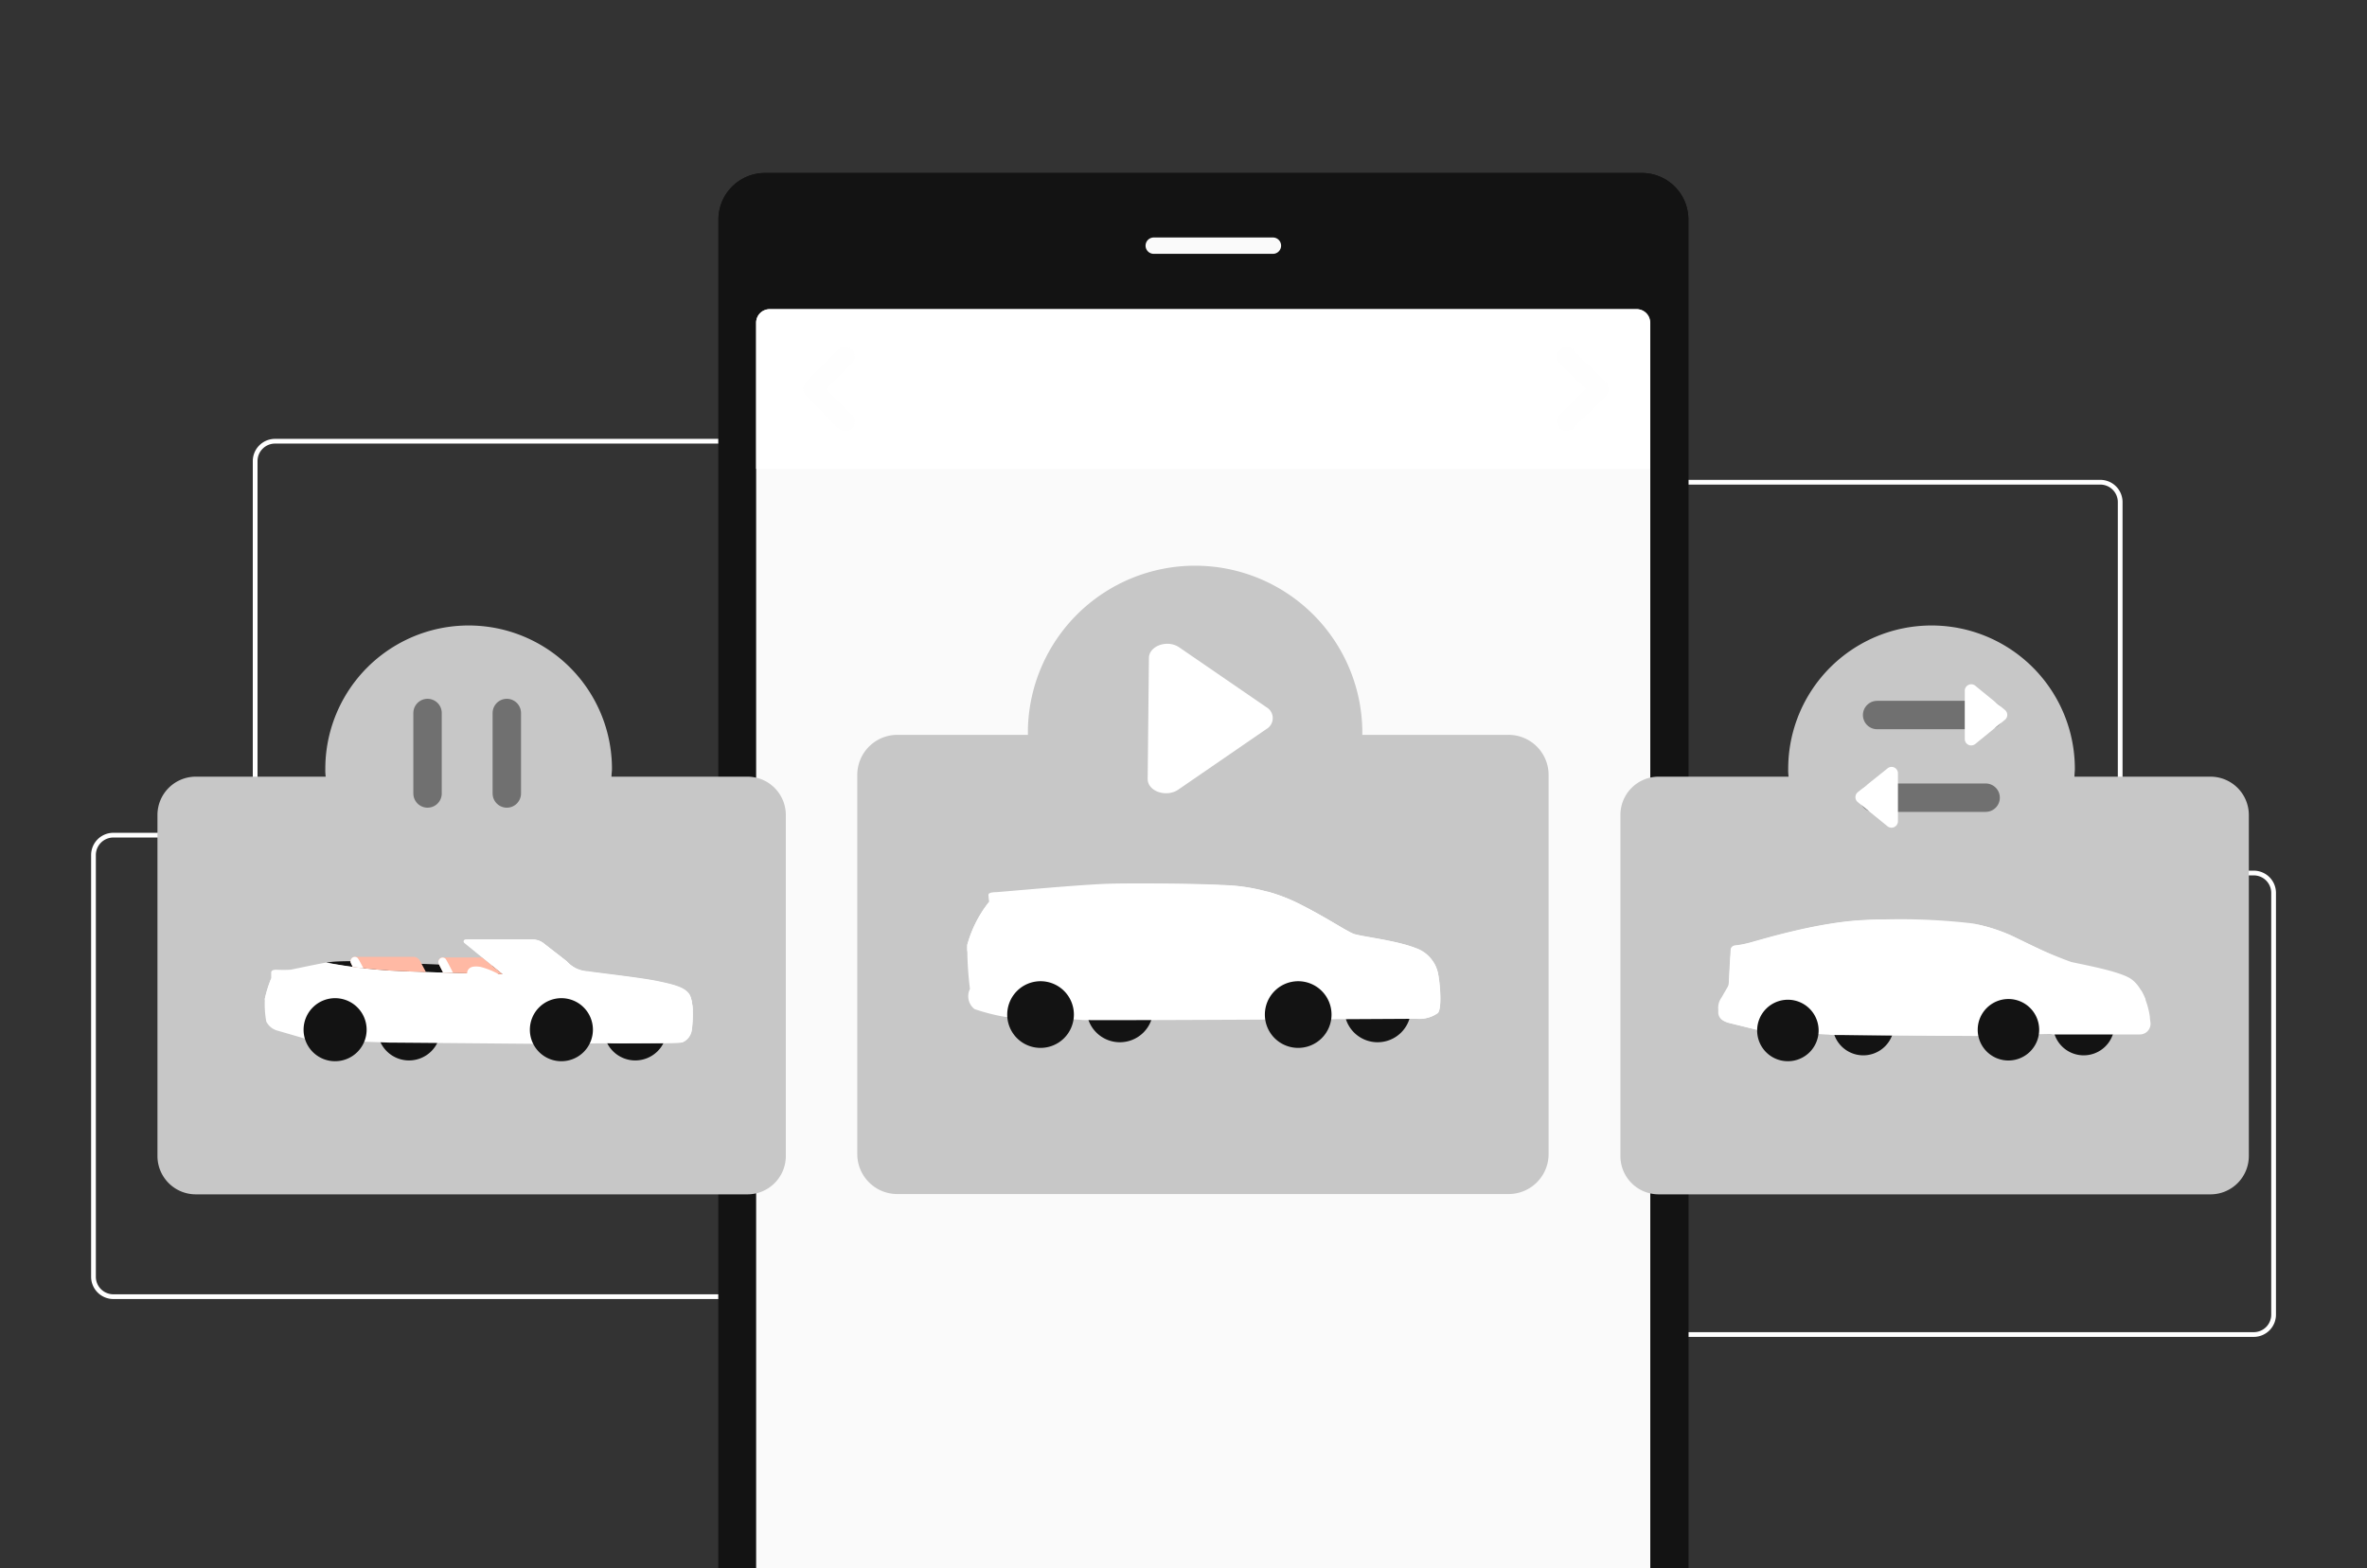 <svg xmlns="http://www.w3.org/2000/svg" xmlns:xlink="http://www.w3.org/1999/xlink" width="250" height="165.623" viewBox="0 0 250 165.623">
  <rect x="0" y="0" width="250" height="165.623" fill="#333333" stroke="none"/>
  <defs>
    <clipPath id="clip-path">
      <rect id="Rechteck_38" data-name="Rechteck 38" width="250" height="165.623" fill="#fff"/>
    </clipPath>
  </defs>
  <g id="_4de25faf-1bae-4cf3-9a18-3ef38ec85f76" data-name="4de25faf-1bae-4cf3-9a18-3ef38ec85f76" clip-path="url(#clip-path)">
    <path id="Pfad_152" data-name="Pfad 152" d="M250,9.937Z" fill="#fcdeee"/>
    <path id="Pfad_153" data-name="Pfad 153" d="M80.057,106.51H14.023a2.1,2.1,0,0,0-2.1,2.1V153.15a2.1,2.1,0,0,0,2.1,2.1H80.057a2.1,2.1,0,0,0,2.1-2.1V108.613A2.1,2.1,0,0,0,80.057,106.51Z" transform="translate(-2.049 -18.307)" fill="none" stroke="#fff" stroke-linecap="round" stroke-linejoin="round" stroke-width="0.5"/>
    <path id="Pfad_154" data-name="Pfad 154" d="M273.3,111.34H207.263a2.1,2.1,0,0,0-2.1,2.1V157.98a2.1,2.1,0,0,0,2.1,2.1H273.3a2.1,2.1,0,0,0,2.1-2.1V113.443A2.1,2.1,0,0,0,273.3,111.34Z" transform="translate(-35.264 -19.138)" fill="none" stroke="#fff" stroke-linecap="round" stroke-linejoin="round" stroke-width="0.5"/>
    <path id="Pfad_155" data-name="Pfad 155" d="M253.737,61.5H187.7a2.1,2.1,0,0,0-2.1,2.1V108.14a2.1,2.1,0,0,0,2.1,2.1h66.034a2.1,2.1,0,0,0,2.1-2.1V63.6A2.1,2.1,0,0,0,253.737,61.5Z" transform="translate(-31.902 -10.571)" fill="none" stroke="#fff" stroke-linecap="round" stroke-linejoin="round" stroke-width="0.5"/>
    <path id="Pfad_156" data-name="Pfad 156" d="M100.677,56.27H34.643a2.1,2.1,0,0,0-2.1,2.1V102.91a2.1,2.1,0,0,0,2.1,2.1h66.034a2.1,2.1,0,0,0,2.1-2.1V58.373A2.1,2.1,0,0,0,100.677,56.27Z" transform="translate(-5.593 -9.672)" fill="none" stroke="#fff" stroke-linecap="round" stroke-linejoin="round" stroke-width="0.5"/>
    <path id="Pfad_157" data-name="Pfad 157" d="M194.076,169.415V26.979a4.911,4.911,0,0,0-4.911-4.919H96.549a4.919,4.919,0,0,0-4.919,4.919V169.415Z" transform="translate(-15.75 -3.792)" fill="#131313"/>
    <path id="Pfad_158" data-name="Pfad 158" d="M194.076,169.415V26.979a4.911,4.911,0,0,0-4.911-4.919H96.549a4.919,4.919,0,0,0-4.919,4.919V169.415Z" transform="translate(-15.75 -3.792)" fill="#131313"/>
    <path id="Pfad_159" data-name="Pfad 159" d="M190.878,172.4V40.854a1.423,1.423,0,0,0-1.424-1.424H97.873a1.432,1.432,0,0,0-1.433,1.424V172.4Z" transform="translate(-16.577 -6.777)" fill="#fafafa"/>
    <path id="Pfad_160" data-name="Pfad 160" d="M147.15,31.33h12.587" transform="translate(-25.293 -5.385)" fill="none" stroke="#fafafa" stroke-linecap="round" stroke-linejoin="round" stroke-width="1.73"/>
    <path id="Pfad_161" data-name="Pfad 161" d="M189.454,39.43H97.873a1.432,1.432,0,0,0-1.433,1.424V56.291h94.4V40.879a1.424,1.424,0,0,0-1.391-1.449Z" transform="translate(-16.577 -6.777)" fill="#fff"/>
    <path id="Pfad_162" data-name="Pfad 162" d="M82.4,95.736H68.036c0-.282.05-.563.05-.828a15.138,15.138,0,0,0-30.276,0,5.332,5.332,0,0,0,.041.828H24.13a4.05,4.05,0,0,0-4.049,4.049V135.8a4.049,4.049,0,0,0,4.049,4.049H82.4a4.049,4.049,0,0,0,4.049-4.049V99.786A4.049,4.049,0,0,0,82.4,95.736Z" transform="translate(-3.451 -13.711)" fill="#c7c7c7"/>
    <path id="Pfad_165" data-name="Pfad 165" d="M51.463,133.858a3.329,3.329,0,1,0-3.312-3.329A3.321,3.321,0,0,0,51.463,133.858Z" transform="translate(-8.276 -21.864)" fill="#131313"/>
    <path id="Pfad_166" data-name="Pfad 166" d="M80.322,133.858a3.329,3.329,0,1,0-3.312-3.329A3.321,3.321,0,0,0,80.322,133.858Z" transform="translate(-13.237 -21.864)" fill="#131313"/>
    <path id="Pfad_167" data-name="Pfad 167" d="M60.243,123.963l-1.11-.9c-1.449,0-4.29-.05-5.085-.1-1.077-.058-9.871-.381-9.871-.381s-1.192,0-1.9.066a5.611,5.611,0,0,0-.662.1,54.871,54.871,0,0,0,6.492.828C50.728,123.731,60.243,123.963,60.243,123.963Z" transform="translate(-7.152 -21.07)" fill="#131313"/>
    <path id="Pfad_168" data-name="Pfad 168" d="M58.894,123.485s-9.515-.232-12.14-.406a55.22,55.22,0,0,1-6.493-.828c-1.25.215-3.578.729-3.793.754a13.409,13.409,0,0,1-1.482,0c-.472,0-.538.182-.538.3v.6a13.437,13.437,0,0,0-.671,2.145,10.543,10.543,0,0,0,.149,2.426,1.851,1.851,0,0,0,1.176.961l3.312.961,8.53.306c.737,0,15.626.132,15.626.132s8.049-.066,9.788-.066,5.143,0,5.49-.091a1.657,1.657,0,0,0,1.019-1.433c.132-.878.207-2.99-.29-3.7s-1.656-1-3.4-1.358-6-.828-7.32-1.027a3.146,3.146,0,0,1-2.178-1.035c-.472-.381-1.78-1.383-2.484-1.938a1.82,1.82,0,0,0-1.118-.381h-7.1a.209.209,0,0,0-.122.041.213.213,0,0,0-.076.1.218.218,0,0,0,0,.129.215.215,0,0,0,.07.108Z" transform="translate(-5.803 -20.592)" fill="#fff"/>
    <path id="Pfad_169" data-name="Pfad 169" d="M82.991,125.6c-.505-.712-1.656-1-3.4-1.358s-6-.828-7.32-1.027a3.146,3.146,0,0,1-2.178-1.035c-.472-.381-1.78-1.383-2.484-1.938a1.821,1.821,0,0,0-1.118-.381H59.34a1.819,1.819,0,0,1,.977.373c.729.555,2.021,1.582,2.484,1.938,1.267.927,1.375,1.01,2.277,1.118,1.333.157,5.226.588,6.965.944s2.882.646,3.387,1.358.422,2.824.29,3.7a1.656,1.656,0,0,1-1.019,1.433,2.555,2.555,0,0,1-.406,0,20.726,20.726,0,0,0,2.484.058c1.739,0,5.143,0,5.49-.091a1.655,1.655,0,0,0,1.019-1.433C83.413,128.423,83.488,126.311,82.991,125.6Z" transform="translate(-10.2 -20.602)" fill="#fff"/>
    <path id="Pfad_170" data-name="Pfad 170" d="M70.105,122.179c-.472-.381-1.78-1.383-2.484-1.938a1.821,1.821,0,0,0-1.118-.381H59.34a1.819,1.819,0,0,1,.977.373c.729.555,2.021,1.582,2.484,1.938,1.027.754,1.292.944,1.83,1.052h7.627A3.146,3.146,0,0,1,70.105,122.179Z" transform="translate(-10.2 -20.602)" fill="#fff"/>
    <path id="Pfad_171" data-name="Pfad 171" d="M44.949,123.1c1.135.149,2.385.273,3.685.364.828.058,2.352.116,4.041.174l-.646-1.209a.77.77,0,0,0-.654-.4H45.082a.469.469,0,0,0-.189.085.462.462,0,0,0-.134.157.473.473,0,0,0-.017.4A4.523,4.523,0,0,0,44.949,123.1Z" transform="translate(-7.684 -20.975)" fill="#ffb9a4"/>
    <path id="Pfad_172" data-name="Pfad 172" d="M56.414,123.708c3.163.1,6.285.174,6.285.174l-2.194-1.772H56.282a.468.468,0,0,0-.188.085.462.462,0,0,0-.134.157.472.472,0,0,0-.017.4C56.075,123.046,56.414,123.708,56.414,123.708Z" transform="translate(-9.609 -20.989)" fill="#ffb9a4"/>
    <path id="Pfad_173" data-name="Pfad 173" d="M62.892,124.063a7.966,7.966,0,0,0-1.938-.77c-.7-.091-1.076,0-1.292.348a.7.7,0,0,0,.472,1.01h1.6" transform="translate(-10.241 -21.186)" fill="#fff"/>
    <path id="Pfad_174" data-name="Pfad 174" d="M33.78,127.046c1.615-.737,2.426-1.325,1.954-1.764a2.31,2.31,0,0,0-1.284-.472,13.447,13.447,0,0,0-.671,2.145Z" transform="translate(-5.806 -21.453)" fill="#fff"/>
    <path id="Pfad_175" data-name="Pfad 175" d="M42.032,133.958a3.329,3.329,0,1,0-3.312-3.329A3.321,3.321,0,0,0,42.032,133.958Z" transform="translate(-6.655 -21.881)" fill="#131313"/>
    <path id="Pfad_176" data-name="Pfad 176" d="M70.893,133.958a3.329,3.329,0,1,0-3.312-3.329A3.321,3.321,0,0,0,70.893,133.958Z" transform="translate(-11.616 -21.881)" fill="#131313"/>
    <path id="Pfad_177" data-name="Pfad 177" d="M88.177,128.516a3.643,3.643,0,0,0-.364-1.656,1.052,1.052,0,0,0-.3,1.342.882.882,0,0,0,.663.315Z" transform="translate(-15.021 -21.805)" fill="#fff"/>
    <path id="Pfad_178" data-name="Pfad 178" d="M45.463,122.155a.447.447,0,0,0-.464-.091.48.48,0,0,0-.257.621l.207.414,1.118.133S45.588,122.3,45.463,122.155Z" transform="translate(-7.685 -20.976)" fill="#fff"/>
    <path id="Pfad_179" data-name="Pfad 179" d="M56.663,122.245a.447.447,0,0,0-.464-.091.481.481,0,0,0-.257.621c.132.273.472.936.472.936H57.45S56.788,122.386,56.663,122.245Z" transform="translate(-9.61 -20.991)" fill="#fff"/>
    <path id="Pfad_180" data-name="Pfad 180" d="M78.546,126.57a.61.61,0,0,0-.141.149,1.118,1.118,0,0,0,.464,1.482l.207.116a3.419,3.419,0,0,0-.373-1.565A1.6,1.6,0,0,0,78.546,126.57Z" transform="translate(-13.456 -21.755)" fill="#fff"/>
    <path id="Pfad_181" data-name="Pfad 181" d="M80.479,128.068a1.118,1.118,0,0,0-.464-1.482,1.2,1.2,0,0,0-1.416-.058,1.678,1.678,0,0,1,.157.182,3.42,3.42,0,0,1,.373,1.565,1.043,1.043,0,0,0,1.35-.207Z" transform="translate(-13.51 -21.713)" fill="#fff"/>
    <path id="Pfad_182" data-name="Pfad 182" d="M54.53,90.93v8.5" transform="translate(-9.373 -15.629)" fill="none" stroke="#707070" stroke-linecap="round" stroke-linejoin="round" stroke-width="3"/>
    <path id="Pfad_183" data-name="Pfad 183" d="M64.64,90.93v8.5" transform="translate(-11.111 -15.629)" fill="none" stroke="#707070" stroke-linecap="round" stroke-linejoin="round" stroke-width="3"/>
    <path id="Pfad_184" data-name="Pfad 184" d="M268.994,95.736H254.626c0-.282.041-.563.041-.828a15.138,15.138,0,1,0-30.276,0,5.335,5.335,0,0,0,.041.828H210.711a4.039,4.039,0,0,0-4.041,4.049V135.8a4.04,4.04,0,0,0,4.041,4.049h58.283a4.049,4.049,0,0,0,4.049-4.049V99.786a4.05,4.05,0,0,0-4.049-4.049Z" transform="translate(-35.523 -13.711)" fill="#c7c7c7"/>
    <path id="Pfad_186" data-name="Pfad 186" d="M265.07,133.242A3.246,3.246,0,1,0,261.84,130,3.238,3.238,0,0,0,265.07,133.242Z" transform="translate(-45.006 -21.786)" fill="#131313"/>
    <path id="Pfad_187" data-name="Pfad 187" d="M236.96,133.242A3.246,3.246,0,1,0,233.73,130,3.238,3.238,0,0,0,236.96,133.242Z" transform="translate(-40.174 -21.786)" fill="#131313"/>
    <path id="Pfad_188" data-name="Pfad 188" d="M220.326,123.979c0-.687.124-2.484.2-3.519a.472.472,0,0,1,.406-.431,10.83,10.83,0,0,0,1.507-.282c1.143-.29,7.279-2.228,12.364-2.418a65.839,65.839,0,0,1,11.246.348,18.378,18.378,0,0,1,4.447,1.457,49.035,49.035,0,0,0,5.938,2.609c1.134.265,4.671.886,6.1,1.656s2.07,3.014,2.219,4.141c0,.224.05.439.066.638A1.126,1.126,0,0,1,263.7,129.4h-9.109a.909.909,0,0,1-.9-.828,3.411,3.411,0,0,0-3.42-3.312l-3.495,4.306-15.453-.108a.911.911,0,0,1-.919-.828c-.149-1.234-.828-3.453-3.495-3.312l-3.586,3.6-2.915-.72c-.6-.149-1.093-.431-1.151-1.052v-.373a1.845,1.845,0,0,1,.34-1.259l.588-1.019A1.027,1.027,0,0,0,220.326,123.979Z" transform="translate(-37.685 -20.15)" fill="#fff"/>
    <path id="Pfad_189" data-name="Pfad 189" d="M257.4,128.463a11.1,11.1,0,0,0-.6-2.791,3.876,3.876,0,0,0-2.9-2.683l-4.969-1.068a3.991,3.991,0,0,1-1.582-.729,28.837,28.837,0,0,0-5.01-3.039,23.05,23.05,0,0,0-5.325-.9c-.745,0-1.507,0-2.277.058-5.085.19-11.221,2.128-12.364,2.418a10.83,10.83,0,0,1-1.507.282.472.472,0,0,0-.406.431c-.075,1.052-.166,2.832-.2,3.519a1.017,1.017,0,0,1-.182.53l-.588,1.019a1.844,1.844,0,0,0-.34,1.259v.373c.058.621.547.9,1.151,1.052l2.915.72s7.536.538,8,.53l15.453.108s7.354-.207,7.817-.207h1.333C256.572,129.365,257.268,129.241,257.4,128.463Z" transform="translate(-37.668 -20.153)" fill="#fff"/>
    <path id="Pfad_190" data-name="Pfad 190" d="M225.574,120.594a.042.042,0,0,1-.022-.018.049.049,0,0,1,0-.055.052.052,0,0,1,.022-.018c.994-.34,5.8-1.979,9.051-2.12a25.59,25.59,0,0,1,8.662.87c1.267.513,3.246,1.4,4.016,2.741a.344.344,0,0,1,.046.176.343.343,0,0,1-.177.3.342.342,0,0,1-.176.045c-1.656,0-7.047-.19-12.985-.787C228.224,121.149,226.153,120.677,225.574,120.594Z" transform="translate(-38.767 -20.342)" fill="#fff"/>
    <path id="Pfad_191" data-name="Pfad 191" d="M255.364,119.226a17.052,17.052,0,0,0-3.785-1.308c-.7-.058-2.219-.166-4-.157a23.114,23.114,0,0,1,5.648,3.312,2.313,2.313,0,0,0,1.507.547h5.8C259.182,121.1,256.954,119.971,255.364,119.226Z" transform="translate(-42.555 -20.241)" fill="#fff"/>
    <path id="Pfad_192" data-name="Pfad 192" d="M266.1,126.28a15.006,15.006,0,0,0-3.743-1.921,17.908,17.908,0,0,0-3.18-.538l1.607.348a3.875,3.875,0,0,1,2.9,2.683h2.253a.331.331,0,0,0,.166-.571Z" transform="translate(-44.549 -21.283)" fill="#fff"/>
    <path id="Pfad_193" data-name="Pfad 193" d="M260.787,124.138l-1.607-.348,3.312,2.675a1.741,1.741,0,0,0,1.1.389h.075a3.878,3.878,0,0,0-2.882-2.716Z" transform="translate(-44.549 -21.278)" fill="#fff"/>
    <path id="Pfad_194" data-name="Pfad 194" d="M272.937,126.31c-.19.124-.381.248-.547.373a.336.336,0,0,0-.127.167.33.33,0,0,0,0,.21.326.326,0,0,0,.125.168.331.331,0,0,0,.2.06h.828A6.518,6.518,0,0,0,272.937,126.31Z" transform="translate(-46.795 -21.711)" fill="#fff"/>
    <path id="Pfad_195" data-name="Pfad 195" d="M224.055,121.838,220.9,120.77a.485.485,0,0,0-.141.3c-.05.72-.108,1.78-.149,2.6C220.9,122.733,224.055,121.838,224.055,121.838Z" transform="translate(-37.919 -20.758)" fill="#fff"/>
    <path id="Pfad_196" data-name="Pfad 196" d="M251.122,123.178l-.679-.464a1.053,1.053,0,0,0-.571-.174h-.7a.831.831,0,0,0-.77.555.588.588,0,0,0-.013.258.6.6,0,0,0,.1.239.827.827,0,0,0,.646.34h1.416" transform="translate(-42.693 -21.063)" fill="#fff"/>
    <path id="Pfad_197" data-name="Pfad 197" d="M227.34,133.992a3.246,3.246,0,1,0-3.23-3.246A3.238,3.238,0,0,0,227.34,133.992Z" transform="translate(-38.521 -21.915)" fill="#131313"/>
    <path id="Pfad_198" data-name="Pfad 198" d="M255.47,133.9a3.246,3.246,0,1,0-3.23-3.246A3.238,3.238,0,0,0,255.47,133.9Z" transform="translate(-43.356 -21.9)" fill="#131313"/>
    <path id="Pfad_199" data-name="Pfad 199" d="M239.41,91.19h11.809" transform="translate(-41.151 -15.674)" fill="none" stroke="#707070" stroke-linecap="round" stroke-linejoin="round" stroke-width="3"/>
    <path id="Pfad_200" data-name="Pfad 200" d="M251.724,87.444l3.105,2.534a.67.67,0,0,1,0,1.043l-3.139,2.559a.679.679,0,0,1-.717.08.678.678,0,0,1-.384-.61V87.965a.678.678,0,0,1,.4-.635.679.679,0,0,1,.74.113Z" transform="translate(-43.072 -15)" fill="#fff"/>
    <path id="Pfad_201" data-name="Pfad 201" d="M250.8,101.73H238.99" transform="translate(-41.079 -17.486)" fill="none" stroke="#707070" stroke-linecap="round" stroke-linejoin="round" stroke-width="3"/>
    <path id="Pfad_202" data-name="Pfad 202" d="M240,97.991l-3.105,2.484a.685.685,0,0,0-.184.234.673.673,0,0,0,0,.582.68.68,0,0,0,.184.235l3.139,2.551a.673.673,0,0,0,.346.143.681.681,0,0,0,.755-.673V98.472a.671.671,0,0,0-1.135-.48Z" transform="translate(-40.676 -16.811)" fill="#fff"/>
    <path id="Pfad_204" data-name="Pfad 204" d="M178.156,90.007H162.679v-.6a17.664,17.664,0,0,0-35.319,0v.6H113.539a4.231,4.231,0,0,0-4.2,4.2v40.073a4.225,4.225,0,0,0,4.232,4.223h64.552a4.223,4.223,0,0,0,4.232-4.223V94.206a4.232,4.232,0,0,0-4.2-4.2Z" transform="translate(-18.794 -12.397)" fill="#c7c7c7"/>
    <path id="Pfad_207" data-name="Pfad 207" d="M149.707,82.482l9.217,6.327a1.325,1.325,0,0,1,0,2.294l-9.349,6.426c-1.259.828-3.221.149-3.2-1.168l.132-12.745C146.511,82.316,148.465,81.629,149.707,82.482Z" transform="translate(-25.159 -14.113)" fill="#fff"/>
    <path id="Pfad_208" data-name="Pfad 208" d="M142.083,131.459a3.52,3.52,0,1,0-3.5-3.519A3.511,3.511,0,0,0,142.083,131.459Z" transform="translate(-23.82 -21.386)" fill="#131313"/>
    <path id="Pfad_209" data-name="Pfad 209" d="M174.953,131.459a3.52,3.52,0,1,0-3.5-3.519A3.511,3.511,0,0,0,174.953,131.459Z" transform="translate(-29.469 -21.386)" fill="#131313"/>
    <path id="Pfad_210" data-name="Pfad 210" d="M127.386,126.763a20.49,20.49,0,0,1-3.255-.828,1.722,1.722,0,0,1-.48-2.128,35.383,35.383,0,0,1-.282-4.662,12.718,12.718,0,0,1,2.31-4.538s-.066-.464-.075-.7.248-.3.828-.323,9.109-.828,12.115-.894,9.78,0,11.66.141a19.33,19.33,0,0,1,7.966,1.863c3.163,1.565,5.25,3.047,6.078,3.312s4.43.679,6.484,1.482a3.592,3.592,0,0,1,2.393,2.874c.141.638.431,3.511-.075,4a3.364,3.364,0,0,1-2.244.6c-.828,0-34.847.207-35.336.124S127.386,126.763,127.386,126.763Z" transform="translate(-21.205 -19.364)" fill="#fff"/>
    <path id="Pfad_211" data-name="Pfad 211" d="M176.132,122.381a3.592,3.592,0,0,0-2.393-2.874c-2.054-.828-5.656-1.192-6.484-1.482s-2.915-1.764-6.078-3.312a19.331,19.331,0,0,0-7.966-1.863c-1.88-.1-8.67-.174-11.66-.141h-.58c2.261,0,4.422.075,5.341.124A17.641,17.641,0,0,1,153.9,114.7c3.006,1.565,3.354,2.609,4.969,3.213,1.408.53,5.06.828,7.014,1.6a3.586,3.586,0,0,1,2.277,2.874c.133.638.406,3.511-.075,4a2.414,2.414,0,0,1-1.466.571h7.229a3.364,3.364,0,0,0,2.244-.6C176.562,125.892,176.273,123.018,176.132,122.381Z" transform="translate(-24.23 -19.371)" fill="#fff"/>
    <path id="Pfad_212" data-name="Pfad 212" d="M169.234,118.011c-1.01-.513-2.932-1.8-5.639-3.139a16.817,16.817,0,0,0-3.006-1.143H155.04a15.224,15.224,0,0,1,2.725,1.3c1,.588,2.36,1.582,3.263,2.252a3.63,3.63,0,0,0,2.178.729Z" transform="translate(-26.649 -19.548)" fill="#fff"/>
    <path id="Pfad_213" data-name="Pfad 213" d="M126.373,117.925a25.854,25.854,0,0,0-.7-2.915,12.717,12.717,0,0,0-2.31,4.538,4.14,4.14,0,0,0,0,.687,6.7,6.7,0,0,0,1.557-.431A3.481,3.481,0,0,0,126.373,117.925Z" transform="translate(-21.202 -19.768)" fill="#fff"/>
    <path id="Pfad_214" data-name="Pfad 214" d="M135.941,114.035c6.625-.356,11.329.133,13.25.919a12.481,12.481,0,0,1,4.828,3.163.6.6,0,0,1,.127.316.6.6,0,0,1-.3.581.6.6,0,0,1-.331.08c-3.122-.116-12.289-.447-15.933-.538-4.422-.108-5.706-.091-6.708-.331s-1.731-1.656-2.045-2.161-.414-.654-.315-.952C128.686,114.64,129.382,114.383,135.941,114.035Z" transform="translate(-22.083 -19.581)" fill="#fff"/>
    <path id="Pfad_215" data-name="Pfad 215" d="M131.963,132.179a3.52,3.52,0,1,0-3.5-3.52A3.511,3.511,0,0,0,131.963,132.179Z" transform="translate(-22.08 -21.51)" fill="#131313"/>
    <path id="Pfad_216" data-name="Pfad 216" d="M164.823,132.179a3.52,3.52,0,1,0-3.5-3.52A3.511,3.511,0,0,0,164.823,132.179Z" transform="translate(-27.728 -21.51)" fill="#131313"/>
    <path id="Pfad_217" data-name="Pfad 217" d="M172.755,122.66h-1.582a.285.285,0,0,0-.148.047.282.282,0,0,0-.1.119.283.283,0,0,0,.042.3l.646.679a1.247,1.247,0,0,0,.919.406h.762v-.116A4,4,0,0,0,172.755,122.66Z" transform="translate(-29.375 -21.083)" fill="#fff"/>
    <path id="Pfad_218" data-name="Pfad 218" d="M175.657,123.761l-.671-.613a1.834,1.834,0,0,0-1.242-.489h-.6a4.024,4.024,0,0,1,.513,1.433v.116h1.805a.256.256,0,0,0,.156-.032.26.26,0,0,0,.107-.118.255.255,0,0,0,.017-.159A.259.259,0,0,0,175.657,123.761Z" transform="translate(-29.76 -21.083)" fill="#fff"/>
    <path id="Pfad_219" data-name="Pfad 219" d="M183.117,124.142a4.137,4.137,0,0,0-.406-1.192,1.642,1.642,0,0,0-.348.248l-.671.613a.253.253,0,0,0-.078.132.259.259,0,0,0,.01.152.263.263,0,0,0,.1.119.256.256,0,0,0,.147.044h1.275C183.133,124.209,183.125,124.176,183.117,124.142Z" transform="translate(-31.215 -21.133)" fill="#fff"/>
    <path id="Pfad_220" data-name="Pfad 220" d="M137.843,113.956a45.06,45.06,0,0,0-1.043,4.538h.936s.828-3.8,1.068-4.6Z" transform="translate(-23.514 -19.576)" fill="#fff"/>
    <path id="Pfad_221" data-name="Pfad 221" d="M147.19,114a26.2,26.2,0,0,1,.629,4.795h.944a33.321,33.321,0,0,0-.671-4.753Z" transform="translate(-25.3 -19.595)" fill="#fff"/>
    <path id="Pfad_222" data-name="Pfad 222" d="M158.808,119.66a1.592,1.592,0,0,0-1.01-.555c-.72-.141-1.143-.066-1.391.2a.826.826,0,0,0-.138.292.827.827,0,0,0,.094.628.827.827,0,0,0,.219.239,16.31,16.31,0,0,0,1.855.066" transform="translate(-26.856 -20.46)" fill="#fff"/>
    <path id="Pfad_223" data-name="Pfad 223" d="M107.087,45.45l-3.437,3.437,3.437,3.437" transform="translate(-17.816 -7.812)" fill="none" stroke="#fafafa" stroke-linecap="round" stroke-linejoin="round" stroke-width="2" opacity="0.3"/>
    <path id="Pfad_224" data-name="Pfad 224" d="M199.83,45.45l3.437,3.437-3.437,3.437" transform="translate(-34.348 -7.812)" fill="none" stroke="#fafafa" stroke-linecap="round" stroke-linejoin="round" stroke-width="2" opacity="0.3"/>
  </g>
</svg>
